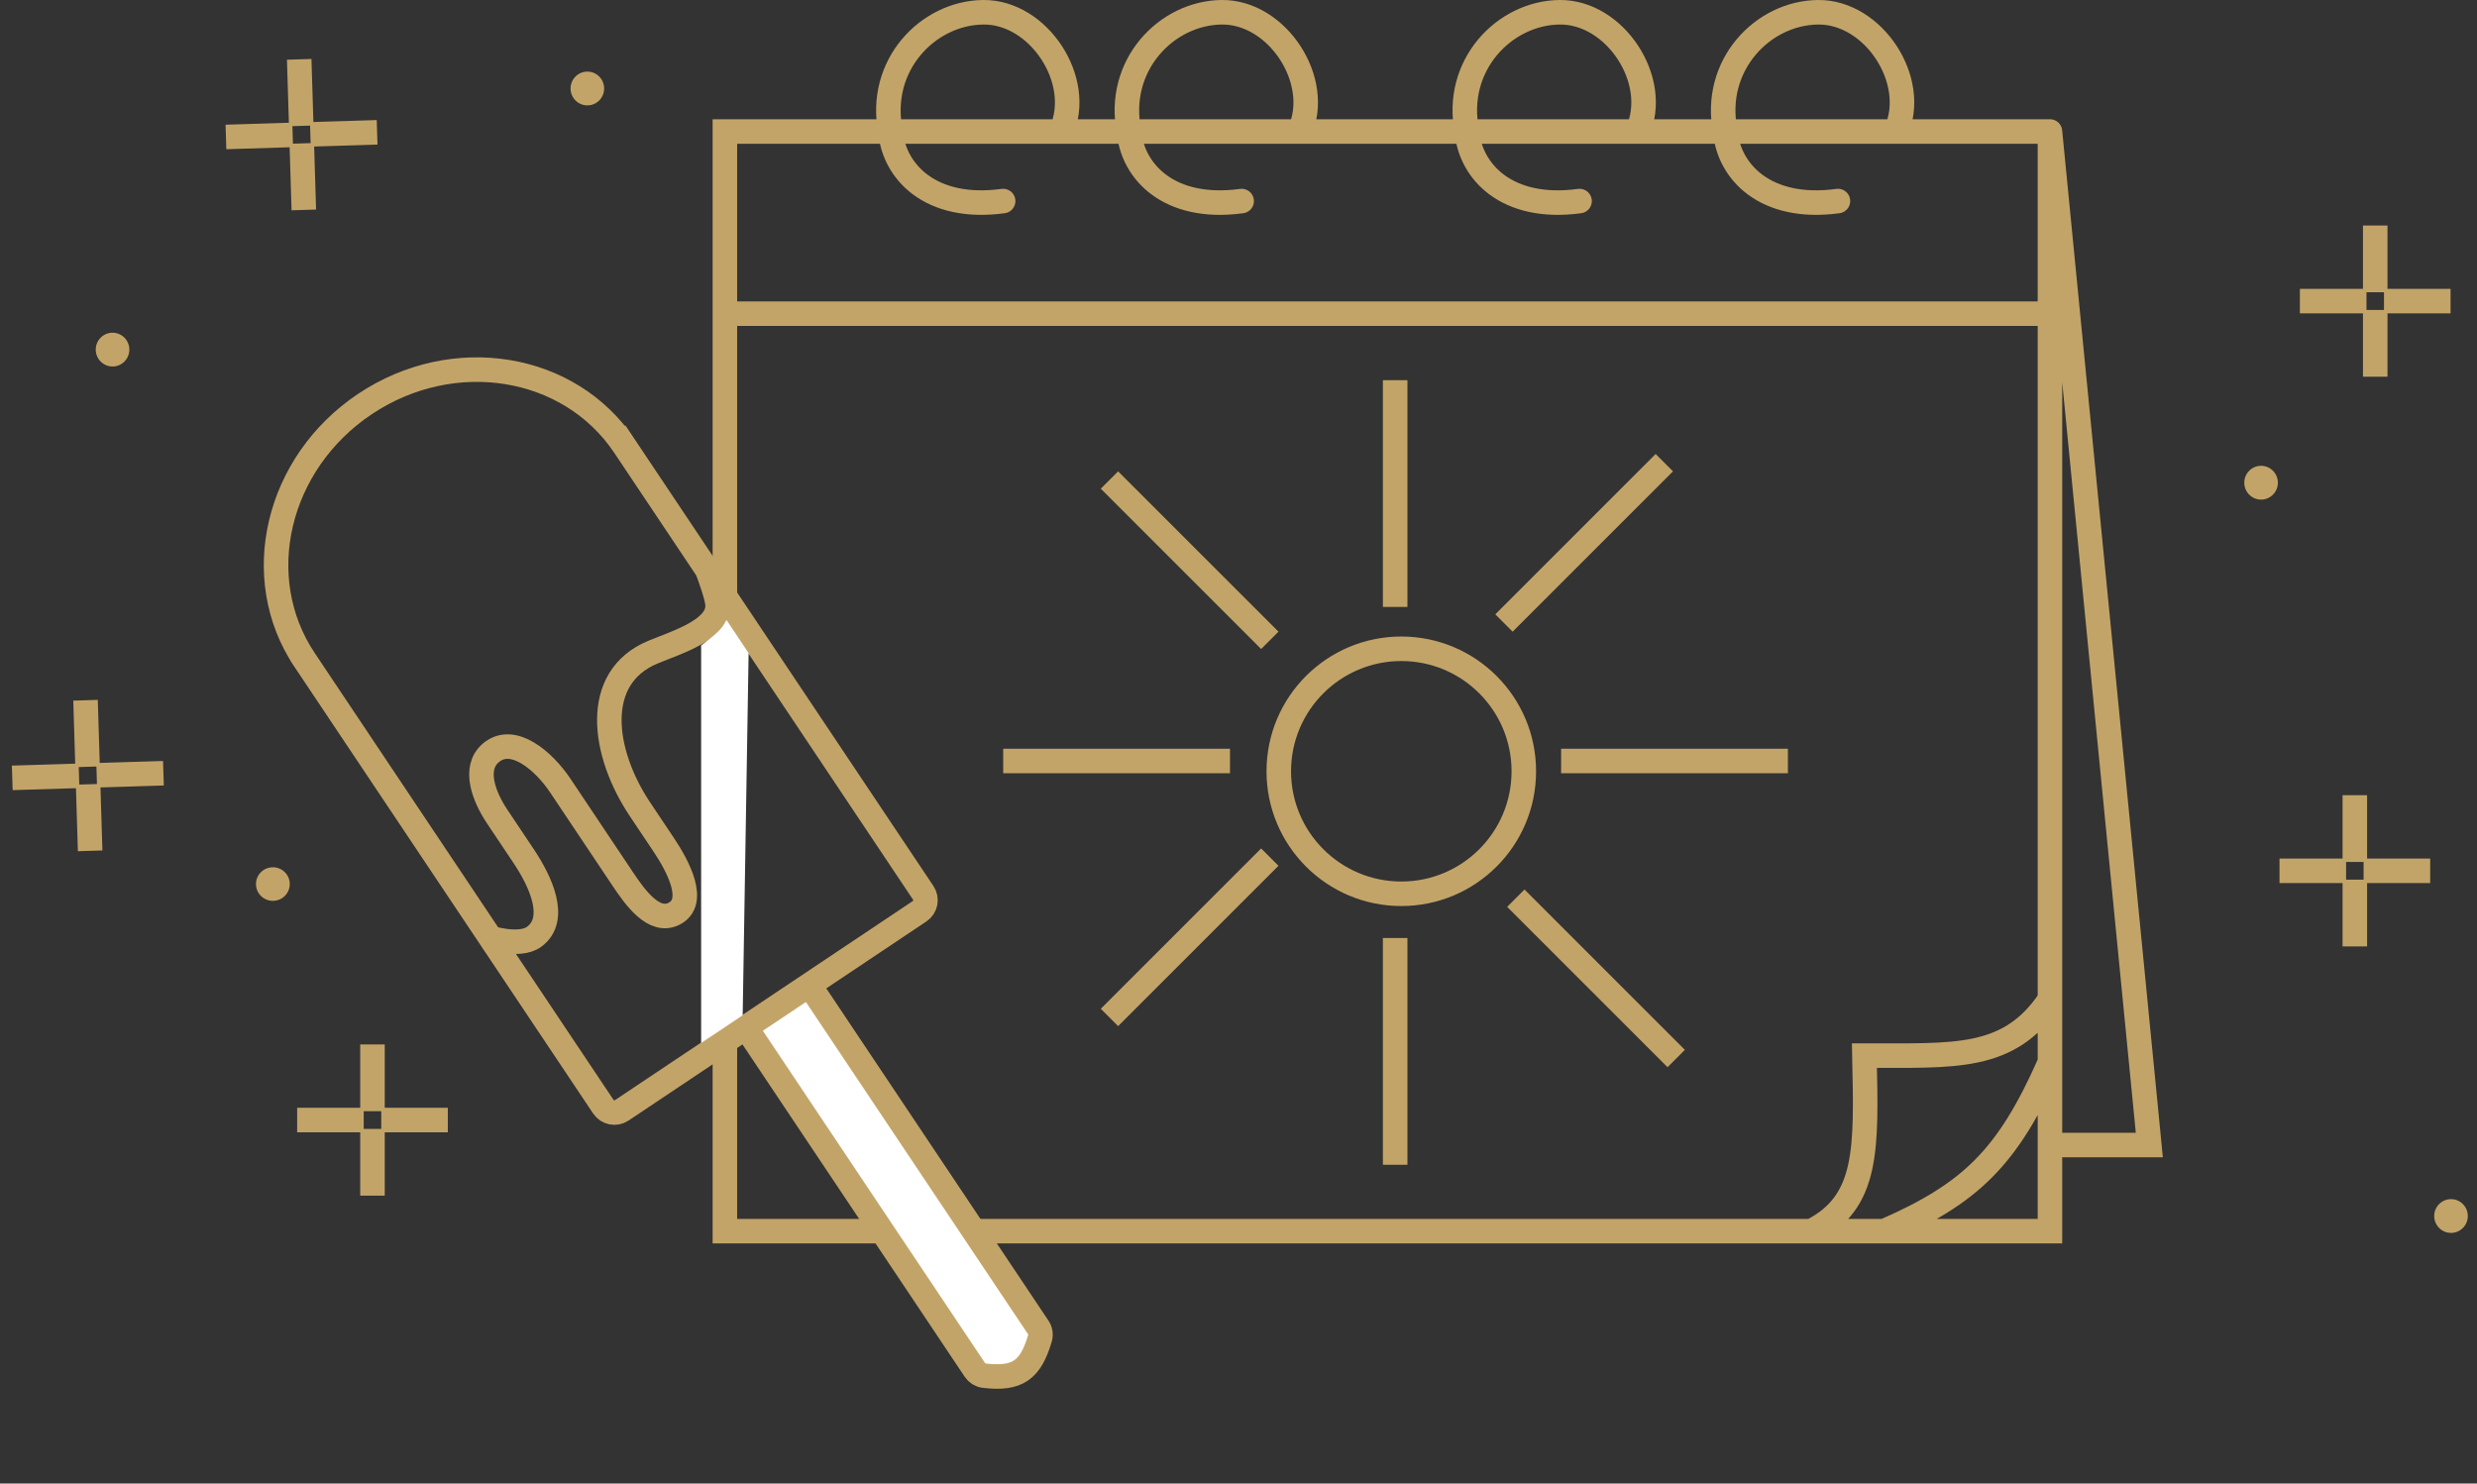 <?xml version="1.0" encoding="UTF-8"?>
<svg xmlns="http://www.w3.org/2000/svg" width="202" height="121" viewBox="0 0 202 121" fill="none">
  <rect x="0" y="0" width="202" height="121" fill="#333333" stroke="none"/>
  <path d="M5.443 63.308L2 63.414" stroke="#C3A468" stroke-width="2" stroke-linecap="square"></path>
  <path d="M12.328 63.097L8.885 63.203" stroke="#C3A468" stroke-width="2" stroke-linecap="square"></path>
  <path d="M7.111 61.541L7.006 58.114" stroke="#C3A468" stroke-width="2" stroke-linecap="square"></path>
  <path d="M7.321 68.396L7.216 64.969" stroke="#C3A468" stroke-width="2" stroke-linecap="square"></path>
  <path d="M22.868 11.034L19.425 11.14" stroke="#C3A468" stroke-width="2" stroke-linecap="square"></path>
  <path d="M29.753 10.823L26.31 10.929" stroke="#C3A468" stroke-width="2" stroke-linecap="square"></path>
  <path d="M24.536 9.267L24.431 5.84" stroke="#C3A468" stroke-width="2" stroke-linecap="square"></path>
  <path d="M24.746 16.122L24.641 12.695" stroke="#C3A468" stroke-width="2" stroke-linecap="square"></path>
  <path d="M23.63 72.064C23.607 71.308 22.972 70.714 22.211 70.737C21.451 70.76 20.853 71.392 20.876 72.148C20.899 72.904 21.535 73.498 22.295 73.474C23.056 73.451 23.653 72.82 23.63 72.064Z" fill="#C3A468"></path>
  <path d="M199.88 100.559C200.637 100.559 201.25 99.942 201.25 99.181C201.25 98.42 200.637 97.804 199.88 97.804C199.124 97.804 198.511 98.42 198.511 99.181C198.511 99.942 199.124 100.559 199.88 100.559Z" fill="#C3A468"></path>
  <path d="M30.376 89.632V86.187" stroke="#C3A468" stroke-width="2" stroke-linecap="square"></path>
  <path d="M30.376 96.52V93.076" stroke="#C3A468" stroke-width="2" stroke-linecap="square"></path>
  <path d="M32.091 91.353H35.52" stroke="#C3A468" stroke-width="2" stroke-linecap="square"></path>
  <path d="M25.233 91.353H28.662" stroke="#C3A468" stroke-width="2" stroke-linecap="square"></path>
  <path d="M9.177 29.892C9.934 29.892 10.547 29.276 10.547 28.515C10.547 27.754 9.934 27.137 9.177 27.137C8.421 27.137 7.808 27.754 7.808 28.515C7.808 29.276 8.421 29.892 9.177 29.892Z" fill="#C3A468"></path>
  <path d="M193.701 22.837V19.393" stroke="#C3A468" stroke-width="2" stroke-linecap="square"></path>
  <path d="M193.701 29.726V26.281" stroke="#C3A468" stroke-width="2" stroke-linecap="square"></path>
  <path d="M195.415 24.559H198.844" stroke="#C3A468" stroke-width="2" stroke-linecap="square"></path>
  <path d="M188.557 24.559H191.986" stroke="#C3A468" stroke-width="2" stroke-linecap="square"></path>
  <path d="M184.392 40.748C185.148 40.748 185.761 40.131 185.761 39.37C185.761 38.609 185.148 37.992 184.392 37.992C183.635 37.992 183.022 38.609 183.022 39.37C183.022 40.131 183.635 40.748 184.392 40.748Z" fill="#C3A468"></path>
  <path d="M192.038 69.303V65.858" stroke="#C3A468" stroke-width="2" stroke-linecap="square"></path>
  <path d="M192.038 76.192V72.747" stroke="#C3A468" stroke-width="2" stroke-linecap="square"></path>
  <path d="M193.753 71.025H197.182" stroke="#C3A468" stroke-width="2" stroke-linecap="square"></path>
  <path d="M186.895 71.025H190.324" stroke="#C3A468" stroke-width="2" stroke-linecap="square"></path>
  <path d="M47.899 8.596C48.655 8.596 49.268 7.979 49.268 7.218C49.268 6.457 48.655 5.84 47.899 5.84C47.143 5.84 46.53 6.457 46.53 7.218C46.53 7.979 47.143 8.596 47.899 8.596Z" fill="#C3A468"></path>
  <path d="M167.174 10.726C169.875 38.281 175.278 93.391 175.278 93.391C172.577 93.391 167.174 93.391 167.174 93.391M167.174 10.726V25.584M167.174 10.726C167.174 10.726 159.518 10.726 154.612 10.726M167.174 93.391V100.415H153.666M167.174 93.391V86.637M59.114 25.584V10.726C59.114 10.726 108.311 10.726 140.699 10.726M59.114 25.584V100.415L147.723 100.415M59.114 25.584L167.174 25.584M167.174 25.584V81.505M149.884 16.398C143.941 17.209 140.969 13.967 140.699 10.726M140.699 10.726C139.619 5.322 143.757 1.044 148.263 1C152.799 0.956 156.478 6.591 154.612 10.726M140.699 10.726C145.605 10.726 149.706 10.726 154.612 10.726M128.813 16.399C122.869 17.209 119.898 13.967 119.628 10.726M119.628 10.726C118.547 5.322 122.685 1.044 127.192 1C131.727 0.956 135.406 6.592 133.54 10.726L119.628 10.726ZM101.257 16.399C95.314 17.209 92.342 13.967 92.072 10.726M92.072 10.726C90.992 5.322 95.13 1.044 99.636 1C104.172 0.956 107.851 6.592 105.985 10.726L92.072 10.726ZM81.807 16.399C75.863 17.209 72.892 13.967 72.621 10.726M72.621 10.726C71.541 5.322 75.679 1.044 80.186 1C84.721 0.956 88.4 6.592 86.534 10.726L72.621 10.726ZM153.666 100.415C160.685 97.349 163.731 94.454 167.174 86.637M153.666 100.415H147.723M167.174 86.637V81.505M147.723 100.415C152.388 98.046 152.204 93.687 152.045 86.097C159.375 86.079 163.842 86.516 167.174 81.505" stroke="#C3A468" stroke-width="2" stroke-linecap="round"></path>
  <path d="M124.268 62.907C124.268 68.426 119.795 72.899 114.276 72.899C108.758 72.899 104.285 68.426 104.285 62.907C104.285 57.389 108.758 52.916 114.276 52.916C119.795 52.916 124.268 57.389 124.268 62.907Z" stroke="#C3A468" stroke-width="2"></path>
  <path d="M84.671 108.27L65.997 80.339L60.824 83.797L79.505 111.738C79.674 111.99 79.942 112.163 80.243 112.199C82.983 112.531 84.041 111.756 84.811 109.146C84.899 108.849 84.844 108.528 84.671 108.27Z" fill="white"></path>
  <path d="M65.997 80.339L74.993 74.324C75.489 73.992 75.623 73.32 75.291 72.823L50.172 35.253M65.997 80.339L84.671 108.27C84.844 108.528 84.899 108.849 84.811 109.146C84.041 111.756 82.983 112.531 80.243 112.199C79.942 112.163 79.674 111.99 79.505 111.738L60.824 83.797M65.997 80.339L60.824 83.797M60.824 83.797L50.704 90.563C50.207 90.895 49.535 90.762 49.203 90.265L24.535 53.37M24.836 53.819C20.351 47.112 22.556 37.771 29.76 32.954C36.964 28.138 46.439 29.67 50.923 36.377M39.657 76.411C39.657 76.411 42.332 77.31 43.559 76.406C45.524 74.959 44.075 71.877 42.719 69.849L40.545 66.598C39.479 65.003 38.562 62.676 40.013 61.42C41.814 59.86 44.36 62.082 45.685 64.064L50.797 71.709C51.809 73.223 53.334 75.347 54.961 74.531C56.845 73.586 55.313 70.677 54.142 68.925L52.182 65.994C49.146 61.453 48.216 55.262 53.266 53.183C55.311 52.341 58.876 51.275 58.495 49.096C58.384 48.461 58.106 47.649 57.69 46.498" stroke="#C3A468" stroke-width="2"></path>
  <line x1="113.776" y1="49.503" x2="113.776" y2="31.009" stroke="#C3A468" stroke-width="2"></line>
  <line x1="113.776" y1="95.001" x2="113.776" y2="76.506" stroke="#C3A468" stroke-width="2"></line>
  <line x1="100.306" y1="62.068" x2="81.812" y2="62.068" stroke="#C3A468" stroke-width="2"></line>
  <line x1="145.804" y1="62.068" x2="127.31" y2="62.068" stroke="#C3A468" stroke-width="2"></line>
  <line x1="103.554" y1="52.228" x2="90.477" y2="39.151" stroke="#C3A468" stroke-width="2"></line>
  <line x1="136.694" y1="86.336" x2="123.616" y2="73.258" stroke="#C3A468" stroke-width="2"></line>
  <line x1="122.648" y1="50.814" x2="135.725" y2="37.736" stroke="#C3A468" stroke-width="2"></line>
  <line x1="90.477" y1="82.985" x2="103.554" y2="69.908" stroke="#C3A468" stroke-width="2"></line>
  <path d="M57.178 52.646C58.344 51.735 58.845 51.395 59.24 50.564L59.439 50.854L61.05 53.264L60.566 82.809L57.178 85.072V52.646Z" fill="white"></path>
</svg>
